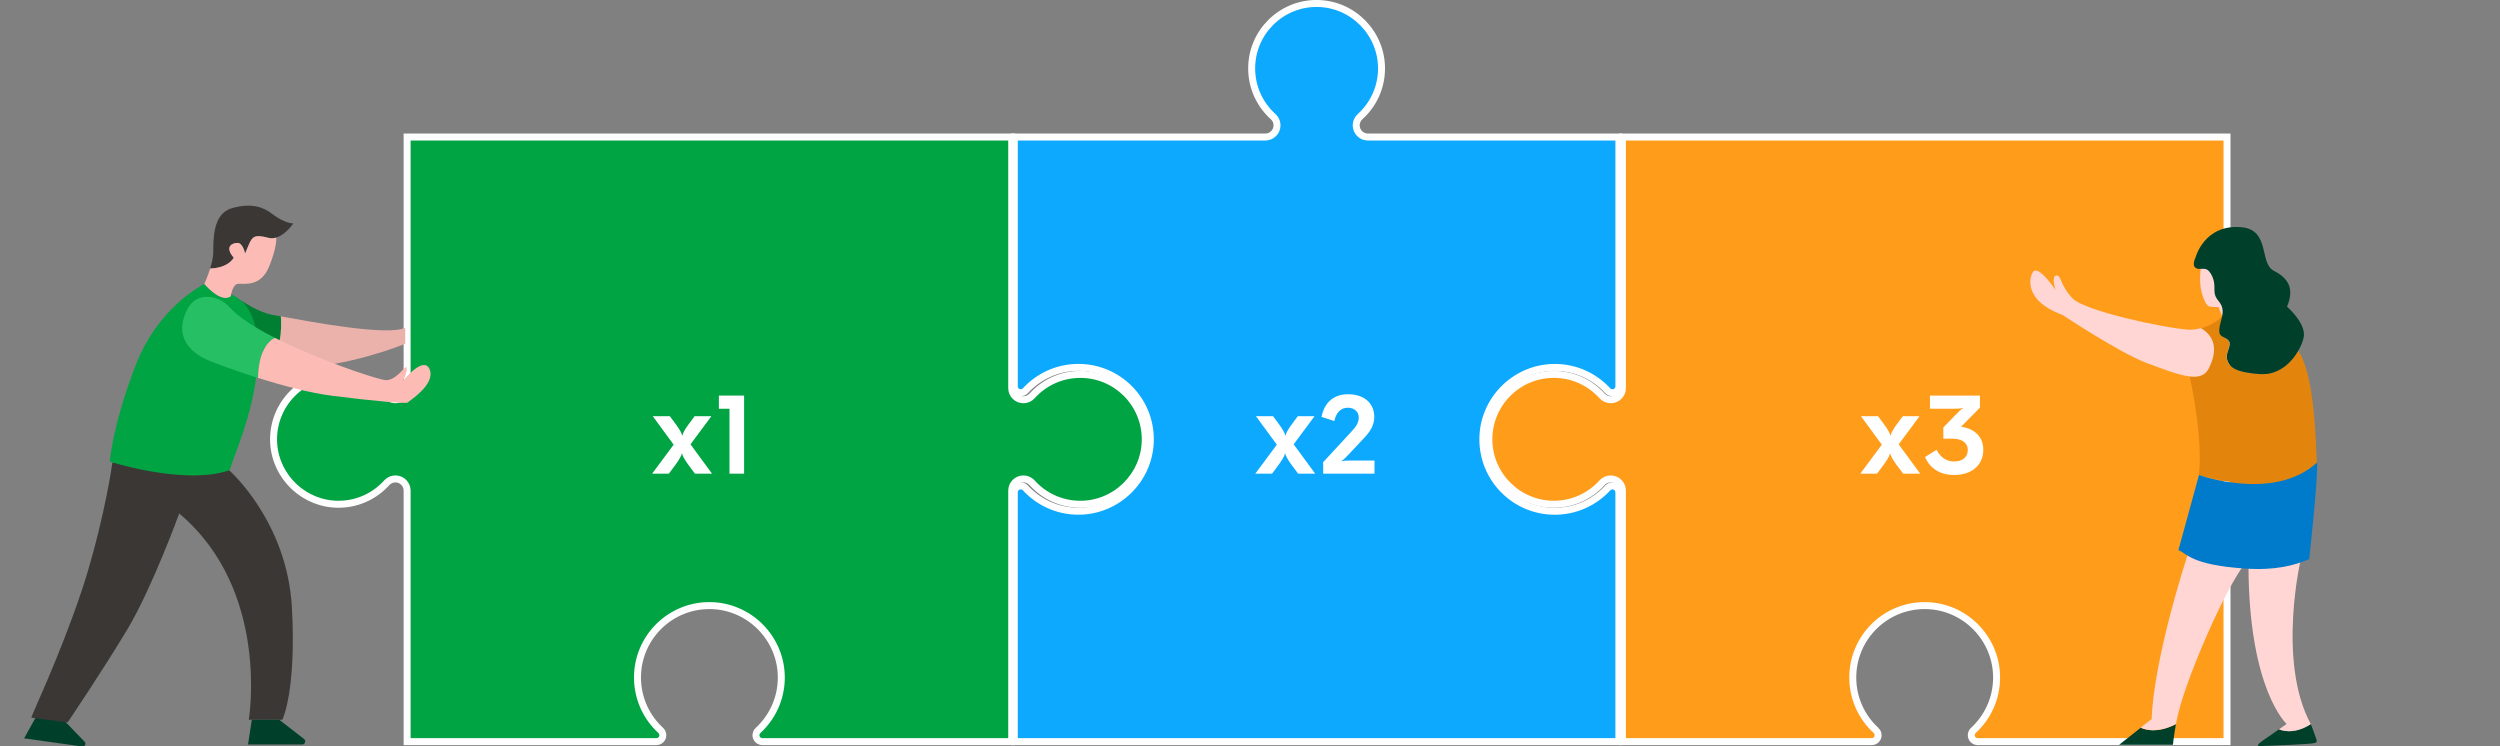 <svg width="315" height="94" viewBox="0 0 315 94" fill="none" xmlns="http://www.w3.org/2000/svg">
<rect x="0" y="0" width="315" height="94" fill="#808080" stroke="none"/>
<g clip-path="url(#clip0_11176_5336)">
<path d="M127.476 17.268V48.895C127.476 49.709 128.135 50.369 128.949 50.369C129.359 50.369 129.755 50.199 130.036 49.889L130.038 49.887C131.536 48.221 133.705 47.175 136.123 47.175C140.651 47.175 144.32 50.853 144.303 55.387L144.302 55.474C144.239 59.974 140.494 63.606 135.993 63.537C133.628 63.501 131.509 62.462 130.037 60.827L130.036 60.826L129.926 60.716C129.656 60.476 129.308 60.346 128.949 60.346C128.138 60.346 127.476 61.004 127.476 61.819V93.447H96.066C95.617 93.447 95.253 93.083 95.253 92.636C95.253 92.524 95.278 92.41 95.323 92.305C95.367 92.205 95.432 92.114 95.518 92.035C97.284 90.409 98.404 88.088 98.444 85.507C98.519 80.521 94.499 76.375 89.513 76.305H89.512C84.45 76.234 80.323 80.319 80.323 85.365C80.323 87.838 81.317 90.081 82.923 91.716L83.252 92.035C83.421 92.193 83.517 92.41 83.517 92.633C83.517 92.862 83.427 93.059 83.279 93.207C83.132 93.354 82.931 93.444 82.706 93.444H51.297V61.817C51.297 61.003 50.638 60.343 49.823 60.343C49.413 60.343 49.017 60.513 48.736 60.823L48.735 60.824C47.264 62.459 45.142 63.499 42.779 63.535C38.42 63.605 34.769 60.196 34.485 55.893L34.469 55.474C34.406 50.9 38.093 47.175 42.649 47.175C44.914 47.175 46.965 48.094 48.446 49.583L48.734 49.887C49.014 50.2 49.415 50.369 49.823 50.369C50.634 50.369 51.297 49.71 51.297 48.895V17.268H127.476Z" fill="#00A443" stroke="#FFFEFF" stroke-width="0.879"/>
<path d="M280.604 17.265V93.446H249.193C248.744 93.446 248.38 93.083 248.38 92.636C248.38 92.524 248.405 92.41 248.45 92.305C248.483 92.23 248.527 92.159 248.584 92.096L248.645 92.034C250.411 90.409 251.53 88.088 251.57 85.506C251.645 80.52 247.626 76.375 242.64 76.305C237.577 76.234 233.449 80.319 233.449 85.365C233.449 88.003 234.579 90.379 236.378 92.034V92.033C236.548 92.192 236.643 92.41 236.643 92.634C236.642 92.862 236.554 93.059 236.406 93.207C236.259 93.354 236.057 93.444 235.832 93.444H204.423V61.816C204.423 61.002 203.764 60.344 202.95 60.344C202.54 60.344 202.143 60.513 201.862 60.823L201.861 60.824C200.39 62.459 198.269 63.498 195.906 63.534C191.406 63.604 187.66 59.969 187.598 55.472C187.535 50.897 191.221 47.173 195.778 47.173C198.043 47.173 200.094 48.092 201.575 49.58L201.863 49.885C202.143 50.198 202.544 50.366 202.952 50.366C203.763 50.366 204.426 49.707 204.426 48.892V17.265H280.604Z" fill="#FF9C1A" stroke="#FFFEFF" stroke-width="0.879"/>
<path d="M166.01 0.439C170.51 0.502 174.142 4.247 174.072 8.748C174.036 11.113 172.998 13.232 171.362 14.704L171.36 14.705C171.05 14.986 170.881 15.382 170.881 15.793C170.881 16.607 171.54 17.265 172.354 17.265H203.981V48.674C203.981 49.124 203.618 49.488 203.171 49.488C203.059 49.488 202.946 49.463 202.841 49.417C202.74 49.374 202.647 49.308 202.568 49.222C200.943 47.456 198.622 46.336 196.041 46.296C191.056 46.222 186.91 50.242 186.841 55.228C186.769 60.29 190.854 64.418 195.9 64.418C198.537 64.417 200.913 63.288 202.567 61.491C202.726 61.32 202.945 61.224 203.169 61.224C203.34 61.224 203.494 61.275 203.622 61.362L203.742 61.461C203.889 61.608 203.979 61.81 203.979 62.035V93.444H127.801V62.035C127.801 61.585 128.164 61.222 128.611 61.222C128.723 61.222 128.837 61.246 128.941 61.291C129.017 61.324 129.087 61.37 129.151 61.426L129.213 61.487C130.838 63.254 133.159 64.373 135.741 64.413C140.727 64.487 144.872 60.467 144.941 55.481L144.94 55.48C145.012 50.418 140.928 46.291 135.882 46.291C133.245 46.292 130.869 47.421 129.215 49.218C129.056 49.389 128.839 49.485 128.614 49.485C128.386 49.485 128.188 49.395 128.04 49.248C127.893 49.101 127.803 48.899 127.803 48.674V17.265H159.431C160.245 17.265 160.904 16.607 160.904 15.793C160.904 15.435 160.775 15.083 160.532 14.813L160.422 14.703C158.756 13.205 157.71 11.036 157.71 8.618C157.71 4.087 161.393 0.415 165.931 0.437L166.01 0.439Z" fill="#0DA9FF" stroke="#FFFEFF" stroke-width="0.879"/>
<path d="M86.707 53.54L87.522 52.443H89.631L87.002 55.986L89.715 59.682H87.564L86.665 58.473C86.201 57.827 85.962 57.349 85.948 57.152H85.906C85.878 57.349 85.639 57.827 85.175 58.473L84.275 59.682H82.167L84.88 56.028L82.251 52.443H84.402L85.217 53.54C85.681 54.186 85.934 54.664 85.934 54.861H85.99C86.018 54.664 86.229 54.186 86.707 53.54Z" fill="white"/>
<path d="M90.579 49.843H93.756V59.682H91.915V51.502H90.579V49.843Z" fill="white"/>
<path d="M162.707 53.54L163.523 52.443H165.631L163.002 55.986L165.715 59.682H163.565L162.665 58.473C162.201 57.827 161.962 57.349 161.948 57.152H161.906C161.878 57.349 161.639 57.827 161.175 58.473L160.276 59.682H158.167L160.88 56.028L158.252 52.443H160.402L161.217 53.54C161.681 54.186 161.934 54.664 161.934 54.861H161.99C162.019 54.664 162.229 54.186 162.707 53.54Z" fill="white"/>
<path d="M173.186 59.682H166.72V58.234L170.318 54.341C170.852 53.751 171.204 53.287 171.204 52.598C171.204 51.909 170.656 51.375 169.854 51.375C168.73 51.375 168.308 52.247 168.126 53.048L166.509 52.528C166.762 51.192 167.648 49.674 169.854 49.674C171.991 49.674 173.158 50.911 173.158 52.514C173.158 53.512 172.736 54.271 171.879 55.184L169.911 57.279C169.573 57.658 169.208 57.995 169.025 58.08L169.053 58.122C169.236 58.052 169.728 58.024 170.234 58.024H173.186V59.682Z" fill="white"/>
<path d="M238.938 53.54L239.754 52.443H241.862L239.233 55.986L241.946 59.682H239.796L238.896 58.473C238.432 57.827 238.193 57.349 238.179 57.152H238.137C238.109 57.349 237.87 57.827 237.406 58.473L236.507 59.682H234.398L237.111 56.028L234.482 52.443H236.633L237.448 53.54C237.912 54.186 238.165 54.664 238.165 54.861H238.221C238.25 54.664 238.46 54.186 238.938 53.54Z" fill="white"/>
<path d="M249.473 51.361L247.097 53.765C248.897 54.032 249.895 55.114 249.895 56.674C249.895 58.656 248.377 59.851 246.212 59.851C244.708 59.851 243.274 59.232 242.557 57.588L244.005 56.674C244.525 57.686 245.312 58.15 246.24 58.15C247.21 58.15 247.941 57.644 247.941 56.716C247.941 55.733 247.14 55.269 245.959 55.269H244.863V53.863L246.423 52.247C246.774 51.867 247.154 51.53 247.336 51.445L247.308 51.403C247.126 51.474 246.634 51.502 246.1 51.502H243.176V49.843H249.473V51.361Z" fill="white"/>
<path d="M28.873 59.264L25.608 57.396L21.989 62.433L22.575 64.695C34.1 74.374 31.347 90.683 31.347 90.683H35.58C35.58 90.683 37.365 87.057 36.779 76.534C36.172 65.643 28.873 59.257 28.873 59.257V59.264Z" fill="#3A3735"/>
<path d="M7.915 90.615L10.662 93.457C10.9 93.702 10.689 94.105 10.355 94.057L3.035 93.034L4.48 90.438" fill="#00402A"/>
<path d="M31.729 90.683L31.252 93.805H38.074C38.442 93.805 38.599 93.341 38.313 93.116L35.178 90.683" fill="#00402A"/>
<path d="M14.158 58.268C13.858 60.62 12.502 67.79 10.314 74.367C7.581 82.566 3.941 90.186 3.941 90.431L8.521 91.024C8.521 91.024 12.911 84.536 16.066 79.267C19.208 73.999 22.575 64.702 22.575 64.702C22.575 64.702 25.894 62.773 25.956 59.263C26.01 55.753 20.619 56.544 20.619 56.544L14.165 58.268H14.158Z" fill="#3A3735"/>
<path d="M34.1 44.869C33.617 44.664 33.146 44.467 32.703 44.255C32.485 41.618 31.695 39.021 30.141 37.699C30.652 38.053 32.697 39.41 34.434 39.696C34.646 39.73 34.973 39.791 35.382 39.859C35.416 39.866 35.723 44.044 34.141 44.753L34.1 44.869Z" fill="#007F33"/>
<path d="M30.018 37.603C30.059 37.631 30.1 37.665 30.141 37.699C32.022 39.205 32.397 41.672 32.451 43.935C32.547 48.113 31.531 51.977 30.141 55.883C29.848 56.701 29.548 57.519 29.241 58.33C29.2 58.445 29.003 59.222 28.88 59.263C23.891 60.974 15.869 58.773 14.165 58.268C13.954 58.2 13.838 58.166 13.838 58.166C13.838 58.166 14.111 53.838 17.021 46.198C19.931 38.564 25.588 35.927 25.752 35.763C25.752 35.763 27.796 38.258 29.084 37.317C29.084 37.317 29.091 37.235 29.118 37.113L29.268 37.14C29.541 37.263 29.786 37.419 30.025 37.603H30.018Z" fill="#00A443"/>
<path d="M30.877 31.947C30.877 31.947 30.604 30.604 29.916 30.604C29.227 30.604 28.266 31.095 29.452 32.465C29.452 32.465 28.846 33.746 26.48 33.828C26.685 33.18 26.849 32.471 26.869 31.892C26.896 30.379 26.726 26.944 29.207 26.235C31.674 25.526 33.187 26.092 34.284 26.944C35.382 27.796 36.363 28.123 36.949 28.157C36.949 28.157 36.029 29.554 34.823 29.929C34.496 30.024 34.162 30.059 33.814 29.963C32.172 29.527 31.81 29.725 31.347 30.835L30.883 31.94L30.877 31.947Z" fill="#3A3735"/>
<path d="M51.058 43.281C51.058 43.397 43.206 46.382 37.706 46.225C36.725 45.891 35.757 45.537 34.823 45.162C34.578 45.066 34.339 44.971 34.101 44.869L34.142 44.753C35.723 44.044 35.416 39.866 35.382 39.859C38.899 40.507 48.856 42.381 51.058 41.297V43.274V43.281Z" fill="#EBB2AC"/>
<path d="M29.922 30.604C30.61 30.604 30.883 31.946 30.883 31.946L31.346 30.842C31.81 29.738 32.171 29.534 33.814 29.97C34.168 30.065 34.502 30.031 34.822 29.936C34.829 30.365 34.754 31.524 33.909 33.582C32.812 36.281 30.631 35.674 29.956 35.763C29.438 35.831 29.2 36.724 29.111 37.119C29.084 37.242 29.077 37.324 29.077 37.324C27.796 38.264 25.744 35.77 25.744 35.77C25.744 35.77 26.16 34.877 26.48 33.834C28.845 33.752 29.452 32.471 29.452 32.471C28.266 31.101 29.234 30.61 29.915 30.61L29.922 30.604Z" fill="#FDBBB5"/>
<path d="M34.646 42.565C34.407 42.449 34.182 42.327 33.957 42.211C33.494 41.965 33.037 41.72 32.621 41.475C31.102 40.596 29.848 39.703 29.064 38.851C28.423 38.149 27.626 37.61 26.692 37.453C25.642 37.276 24.388 37.467 23.598 38.98C22.037 41.972 23.448 44.262 26.358 45.448C27.483 45.905 29.282 46.566 31.374 47.254C31.742 47.377 32.117 47.5 32.506 47.616C32.615 43.172 34.646 42.572 34.646 42.572V42.565Z" fill="#26BF64"/>
<path d="M48.584 47.895C50.049 47.991 51.255 45.639 51.255 46.416C51.255 47.098 50.826 47.875 50.717 48.052C50.996 47.718 53.443 44.774 54.145 46.566C54.888 48.468 51.508 50.553 51.344 50.724C51.181 50.894 46.88 50.506 41.836 49.865C39.069 49.517 35.587 48.584 32.506 47.616C32.615 43.172 34.646 42.572 34.646 42.572C35.539 43.036 36.472 43.472 37.42 43.888C42.429 46.123 47.779 47.841 48.584 47.902V47.895Z" fill="#FDBBB5"/>
<path d="M277.302 33.759C277.302 33.759 277.038 35.566 277.424 36.894C277.816 38.23 278.124 38.537 278.388 38.615C278.652 38.694 279.538 38.694 279.538 38.694L280.381 40.83L283.152 38.201L281.081 32.83L277.309 33.751L277.302 33.759Z" fill="#FFD6D3"/>
<path d="M274.167 91.24C273.895 92.776 273.788 93.847 273.788 93.847H267.003L269.738 91.691C269.738 91.691 271.431 92.662 274.16 91.248H274.167V91.24Z" fill="#00402A"/>
<path d="M287.152 91.898C287.152 91.898 288.888 92.733 291.152 91.24C291.273 91.469 291.887 93.155 291.909 93.312C291.937 93.49 291.844 93.547 291.702 93.597C291.673 93.605 291.644 93.619 291.616 93.626C291.137 93.776 286.488 93.933 285.452 93.983C285.295 93.99 285.131 93.997 284.973 93.997C284.895 93.997 284.809 93.997 284.724 93.997C284.652 93.997 284.581 94.012 284.516 93.976C284.459 93.947 284.488 93.912 284.516 93.855C284.566 93.748 284.659 93.676 284.745 93.597C284.974 93.39 285.238 93.226 285.495 93.047C285.752 92.869 286.009 92.69 286.266 92.512C286.559 92.305 286.859 92.098 287.159 91.89L287.152 91.898Z" fill="#00402A"/>
<path d="M275.923 47.436C277.045 47.565 277.895 47.343 278.266 46.472C279.138 44.415 279.13 42.422 277.309 41.365C278.023 41.18 278.616 40.873 279.066 40.587C279.723 40.18 280.087 39.787 280.087 39.787C279.895 40.658 279.588 41.48 279.623 41.872C279.695 42.565 280.709 42.494 280.895 43.108C281.087 43.73 280.359 44.501 280.623 45.351C280.895 46.201 281.552 46.901 284.716 47.129C287.03 47.294 288.694 45.729 289.573 44.179C290.573 45.672 291.108 48.315 291.422 50.922C291.808 54.1 291.851 57.243 291.93 58.279C289.551 63.635 277.059 59.843 277.059 59.843C277.623 55.036 275.909 47.465 275.909 47.465V47.429L275.923 47.436Z" fill="#E3850D"/>
<path d="M282.523 71.485C282.523 71.485 280.78 73.799 277.923 80.377C276.216 84.312 274.631 88.541 274.167 91.233H274.159C271.438 92.648 269.731 91.691 269.738 91.676L271.117 90.591C271.117 90.591 271.045 84.334 275.666 69.821C276.981 70.292 279.559 71.449 282.523 71.478V71.485Z" fill="#FFD6D3"/>
<path d="M291.158 91.24H291.151C288.887 92.733 287.158 91.898 287.158 91.898L288.115 91.219C288.115 91.219 283.387 86.948 283.309 71.485C285.637 71.427 288.051 71.056 290.008 70.106C289.908 70.149 286.858 83.362 291.165 91.24H291.158Z" fill="#FFD6D3"/>
<path d="M275.538 41.529C276.188 41.572 276.781 41.501 277.316 41.351C279.131 42.415 279.452 44.229 278.274 46.465C277.831 47.3 277.052 47.558 275.931 47.429C274.409 47.265 272.402 46.443 270.495 45.743C267.189 44.529 259.896 39.694 259.896 39.694C254.618 37.758 255.818 34.53 256.239 34.173C256.996 33.537 259.01 36.551 259.01 36.551C259.01 36.551 258.411 34.83 259.082 34.716C259.746 34.594 259.539 35.93 261.125 37.58C262.71 39.23 272.817 41.33 275.552 41.522L275.538 41.529Z" fill="#FFD6D3"/>
<path d="M277.08 33.887C276.959 33.887 276.837 33.858 276.709 33.787C276.116 33.466 276.616 32.501 276.616 32.501C276.616 32.501 277.709 28.166 282.48 28.637C286.03 28.987 284.687 33.158 286.458 34.087C288.237 35.016 289.165 36.244 288.165 38.637C288.165 38.637 288.908 39.28 289.508 40.144C290.029 40.872 290.444 41.765 290.251 42.572C290.137 43.051 289.915 43.622 289.587 44.186C288.708 45.736 287.051 47.3 284.73 47.136C281.559 46.908 280.901 46.208 280.637 45.358C280.366 44.508 281.101 43.736 280.909 43.115C280.723 42.501 279.716 42.579 279.637 41.879C279.516 40.758 280.38 39.672 279.916 38.53C279.794 38.222 279.566 37.972 279.373 37.715C278.83 36.994 279.116 36.323 278.959 35.508C278.873 35.051 278.666 34.573 278.366 34.209C277.98 33.751 277.623 33.887 277.087 33.887H277.08Z" fill="#00402A"/>
<path d="M277.073 59.85C277.073 59.85 286.465 63.271 291.944 58.285C292.101 60.178 290.958 70.449 290.958 70.449C289.08 71.242 286.73 71.899 282.83 71.635C276.109 71.177 275.559 69.749 274.48 69.313L277.073 59.85Z" fill="#007ACB"/>
</g>
<defs>
<clipPath id="clip0_11176_5336">
<rect width="314.011" height="94" fill="white" transform="translate(0.494)"/>
</clipPath>
</defs>
</svg>
